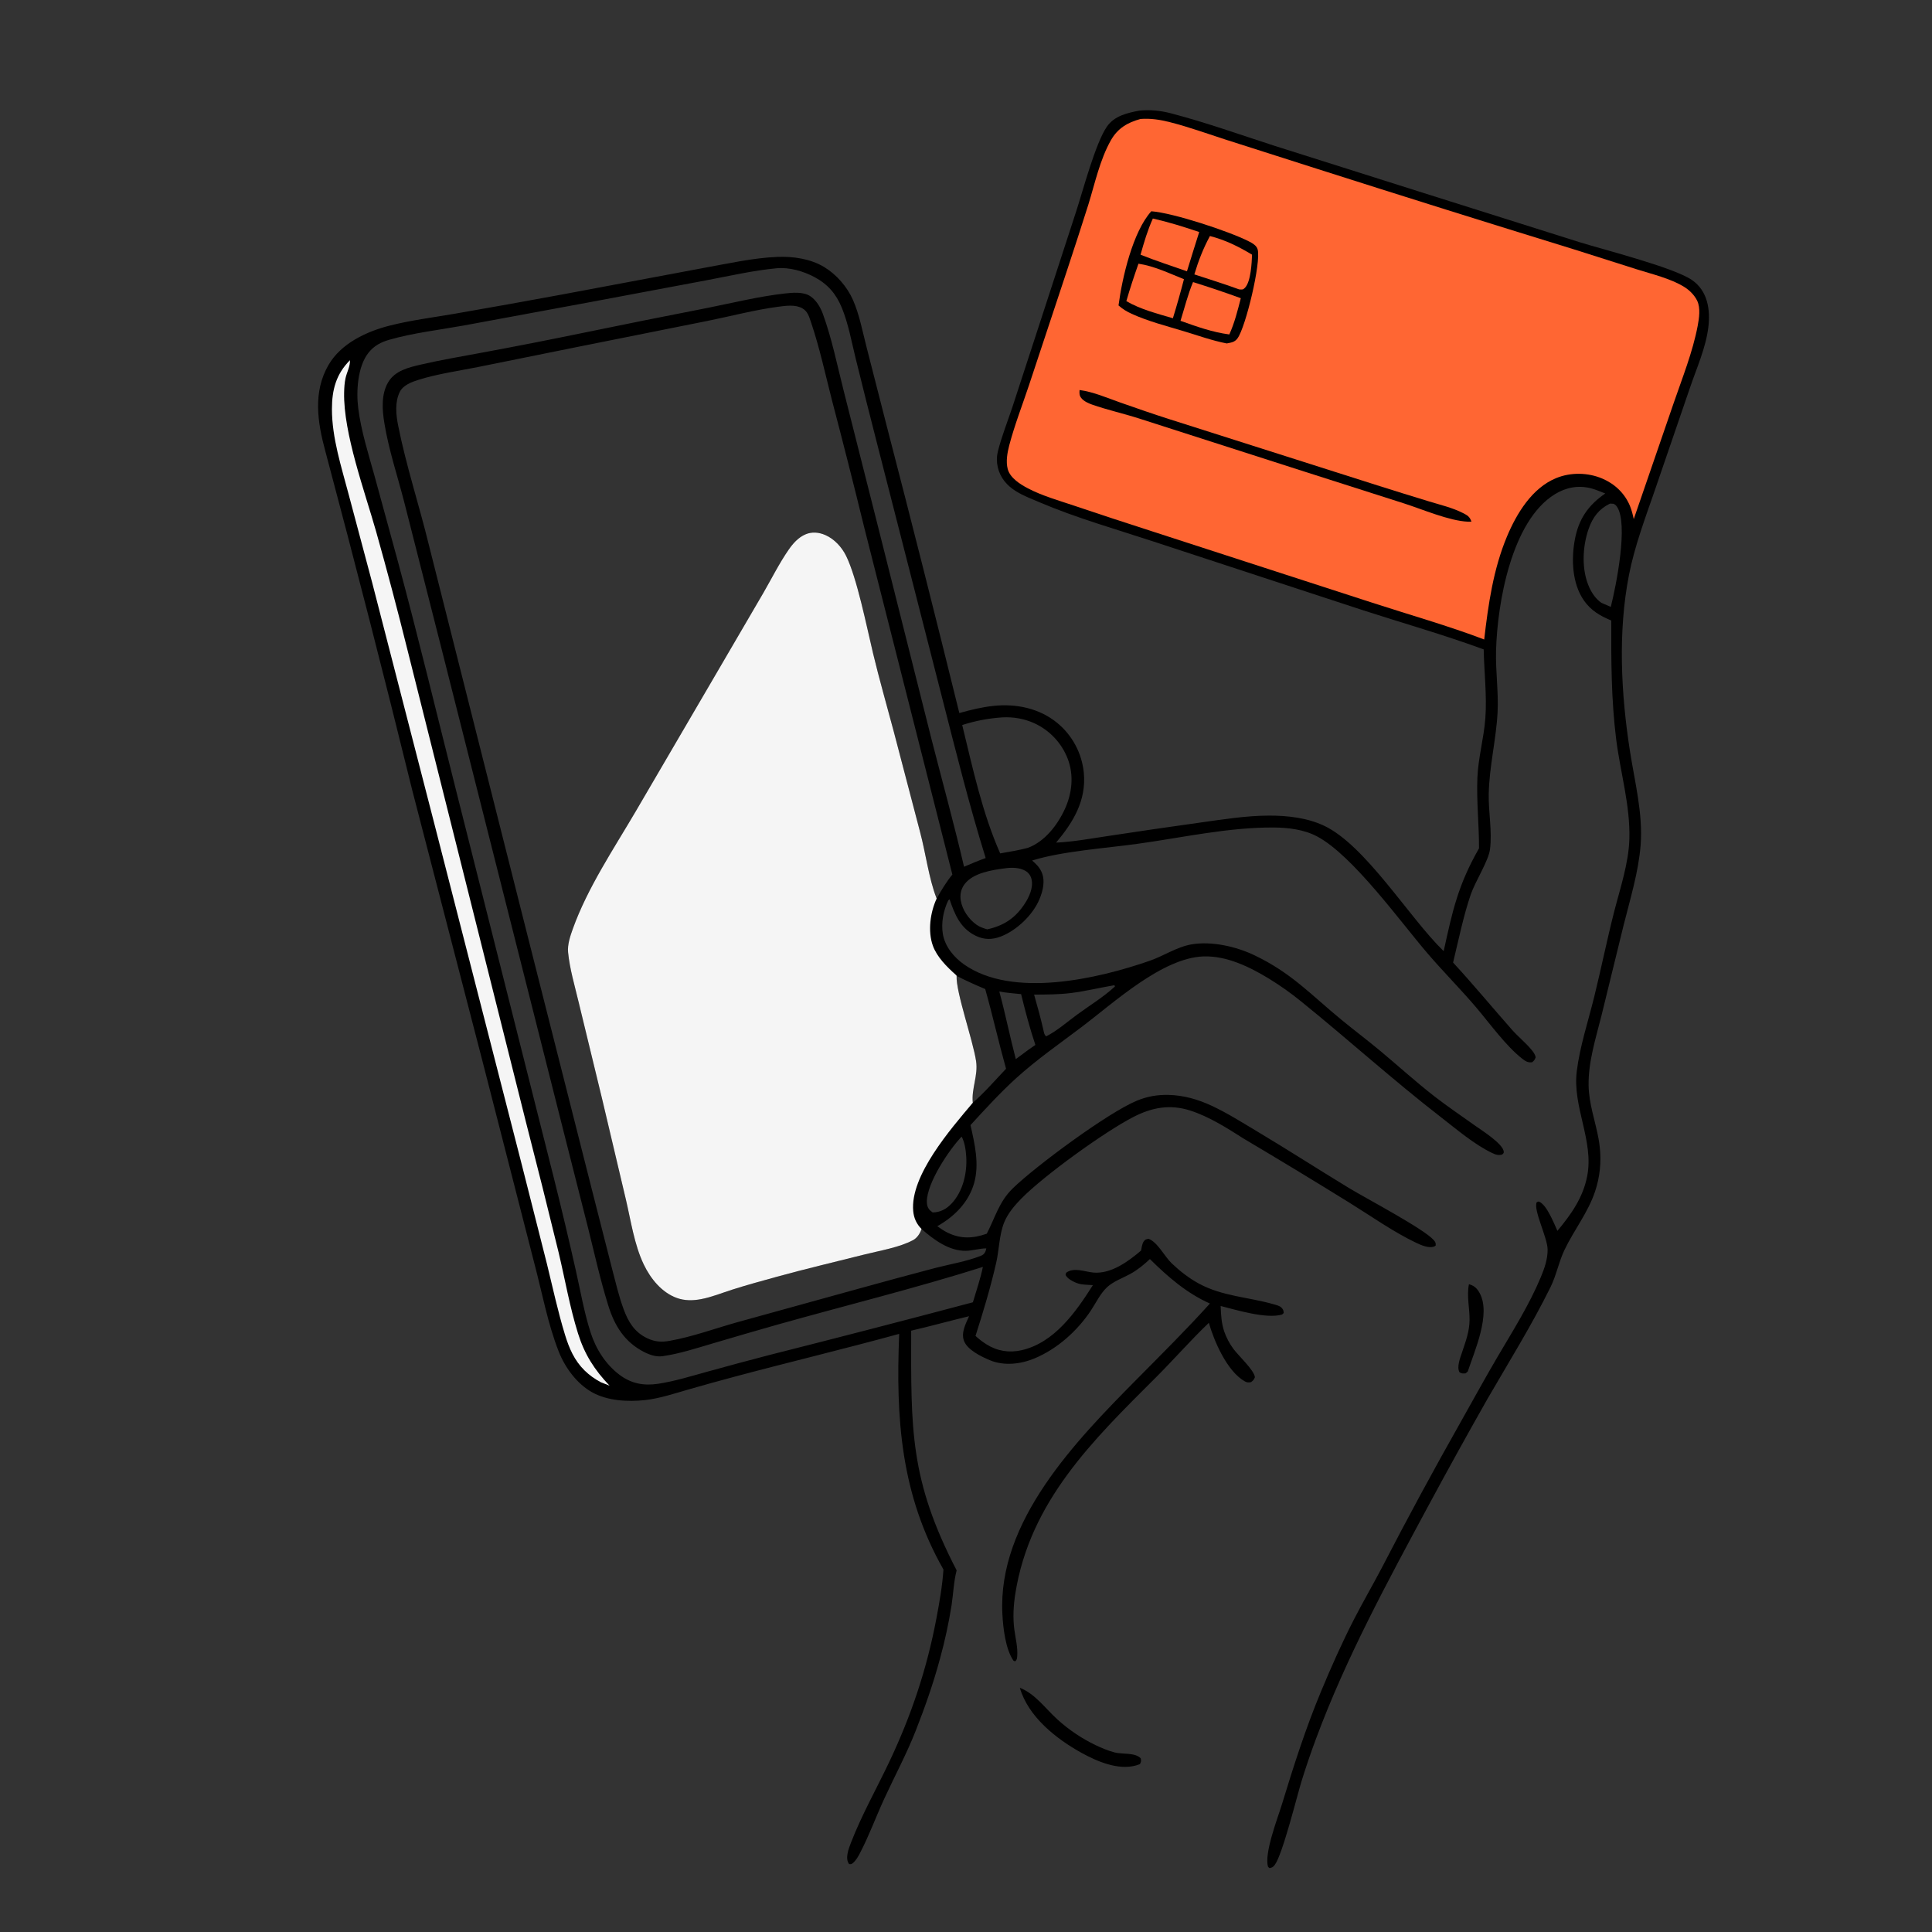 <?xml version="1.0" encoding="utf-8" ?>
<svg xmlns="http://www.w3.org/2000/svg" xmlns:xlink="http://www.w3.org/1999/xlink" width="1024" height="1024">
	<rect width="100%" height="100%" fill="#333333" stroke="none"/>
	<path d="M603.968 58.626C609.678 58.043 615.244 58.648 620.781 60.097C639.203 64.922 657.227 71.374 675.338 77.223L754.211 102.183L837.35 128.413C850.49 132.484 886.986 141.698 896.776 148.417C905.07 154.109 906.592 164.072 905.454 173.439C904.118 184.426 899.202 195.204 895.671 205.658L876.998 260.131C871.956 274.723 866.365 289.553 863.394 304.736C857.46 335.058 859.168 367.728 863.907 398.085C866.432 414.258 870.852 431.372 869.576 447.816C868.46 462.19 863.994 476.586 860.506 490.553L848.819 538.267C845.804 550.299 841.794 562.767 841.985 575.271C842.133 584.937 845.479 593.936 847.228 603.341C847.507 604.85 847.728 606.368 847.89 607.893C848.808 615.825 847.972 623.862 845.442 631.436C841.693 642.712 834.207 651.975 829.151 662.612C826.157 668.912 824.91 675.927 821.789 682.242C811.802 702.455 799.743 721.861 788.435 741.364C777.721 760.259 767.209 779.268 756.903 798.388C735.218 838.726 713.554 878.432 697.543 921.484C694.798 928.867 692.253 936.324 689.909 943.844C687.415 951.975 679.717 983.167 675.611 988.491C674.745 989.613 674.212 989.888 672.847 990.126L672.114 989.485C669.868 982.496 677.183 963.744 679.457 956.287C685.618 936.085 692.005 916.118 700.129 896.597C705.54 883.595 711.387 870.438 717.839 857.912C722.462 848.935 727.544 840.191 732.241 831.25C745.839 804.939 759.934 778.889 774.519 753.113C780.908 741.785 787.147 730.348 793.738 719.138C801.842 705.353 810.543 691.626 816.704 676.817C818.624 672.202 820.339 667.264 820.27 662.205C820.185 655.925 812.632 641.348 814.473 637.238C815.062 636.979 815.285 636.675 815.925 636.978C819.983 638.904 823.622 648.402 825.466 652.38C832.782 643.57 839.006 634.84 841.24 623.392C844.906 604.617 833.352 586.717 835.727 567.737C837.383 554.497 841.729 541.451 844.926 528.502C848.64 513.465 851.696 498.259 855.529 483.258C858.707 470.818 863.224 457.582 863.599 444.701C864.116 426.893 858.774 409.218 856.582 391.651C853.973 370.738 853.947 349.902 854.004 328.869C848.124 326.466 843.215 323.594 839.496 318.248C833.243 309.262 832.77 296.489 834.688 286.056C836.689 275.177 841.764 267.755 850.829 261.554C848.339 260.614 845.798 259.458 843.218 258.801C836.469 257.083 829.952 258.344 824.058 261.981C801.136 276.129 793.591 319.59 792.933 345.016C792.652 355.858 794.3 366.78 793.744 377.553C792.994 392.093 789.323 406.281 789.057 420.926C788.883 430.527 790.967 440.774 789.716 450.267C788.93 456.236 781.892 467.279 779.593 473.922C775.737 485.062 772.971 498.547 770.166 510.18C780.891 521.789 790.88 533.896 801.328 545.729C804.587 549.419 808.508 552.537 811.652 556.312C812.704 557.577 813.632 558.765 813.93 560.416C813.356 561.791 813.209 562.086 812.056 563.012C809.941 563.312 808.56 562.508 806.927 561.235C798.214 554.436 789.732 542.607 782.537 534.12C774.209 524.296 765.112 515.199 756.721 505.426C742.211 488.525 717.045 453.427 698.151 443.353C691.232 439.663 682.871 438.65 675.136 438.596C651.191 438.429 626.764 443.934 603.128 447.213C586.216 449.56 562.747 451.159 547.037 456.104C549.098 457.853 550.835 459.552 551.986 462.041C554.123 466.663 552.809 472.114 550.926 476.62C547.428 484.989 538.793 493.212 530.316 496.426C525.877 498.108 521.668 498.118 517.345 496.073C509.07 492.159 506.055 484.768 503.303 476.664L502.607 477.217C500 482.601 498.744 489.215 499.746 495.112C500.865 501.703 505.598 507.396 510.958 511.164C536.658 529.232 581.761 518.854 609.434 509.209C616.88 506.614 623.788 501.852 631.618 500.524C642.17 498.734 655.009 501.643 664.559 506.162C684.456 515.579 694.827 527.254 711.2 540.673C718.052 546.287 725.14 551.618 731.935 557.298C741.419 565.225 750.595 573.57 760.358 581.156C767.347 586.587 774.676 591.475 781.859 596.637C785.231 599.06 796.718 606.208 797.043 610.494C797.098 611.219 796.683 611.4 796.239 611.897C794.259 612.533 792.644 611.969 790.826 611.097C781.376 606.565 772.161 598.66 763.914 592.279C738.548 572.654 714.787 551.125 689.872 530.977C684.413 526.524 678.664 522.44 672.662 518.752C662.396 512.488 650.163 506.499 637.827 506.927C616.052 507.68 590.28 531.485 573.592 544.111C561.77 553.055 549.521 561.534 538.526 571.515C529.98 579.273 522.178 587.844 514.377 596.337C516.624 606.219 519.156 617.039 516.311 627.051C513.392 637.318 505.869 644.788 496.776 649.922C498.55 651.16 500.318 652.407 502.269 653.353C509.337 656.779 515.793 656.418 523.004 653.89C527.496 645.22 529.509 636.982 536.701 629.947C548.671 618.24 587.313 589.669 602.561 583.389C608.093 581.111 613.349 580.201 619.326 580.33C627.358 580.503 634.963 582.698 642.214 586.074C650.488 589.927 658.289 594.886 666.116 599.557C682.571 609.376 698.662 619.773 715.043 629.71C724.017 635.154 754.764 651.347 759.89 657.256C760.784 658.288 761.065 658.799 760.941 660.146C760.558 660.441 760.336 660.656 759.831 660.8C757.054 661.593 753.203 659.955 750.714 658.769C738.43 652.915 726.829 644.637 715.249 637.467C696.649 625.943 677.936 614.605 659.112 603.452C650.295 597.837 640.775 591.777 630.784 588.588C620.075 585.169 610.508 586.97 600.674 592.043C585.353 599.946 553.362 623.046 541.367 635.238C537.751 638.913 534.091 643.204 532.178 648.053C529.564 654.682 529.594 662.322 528.011 669.261C525.011 682.412 521.151 695.23 517.039 708.063C518.81 709.707 520.729 711.184 522.772 712.475C528.558 716.128 534.872 717.147 541.519 715.625C558.873 711.653 570.299 695.286 579.264 681.137C577.185 681.019 575.033 680.97 572.975 680.656C570.578 680.291 566.185 678.244 564.968 676.115C564.603 675.476 564.892 675.212 565.104 674.577C569.145 671.497 575.072 674.109 579.617 674.492C588.927 675.276 598.086 668.555 604.775 662.828C605.07 661.389 605.324 659.283 606.153 658.045C606.898 656.934 607.508 656.829 608.702 656.6C613.308 658.05 617.323 666.059 620.974 669.537C625.324 673.683 630.117 677.437 635.406 680.312C647.934 687.122 661.631 687.44 674.98 691.265C676.34 691.655 678.268 692.068 679.244 693.114C680.168 694.106 680.292 694.63 680.402 695.894L679.558 696.715C671.286 699.212 655.26 694.294 646.967 692.195C647.134 696.829 647.386 701.42 648.904 705.84C650.048 709.074 651.663 712.122 653.695 714.886C656.276 718.431 664.678 726.102 665.137 729.944C664.521 731.363 664.316 731.599 663.09 732.549C661.745 732.842 660.9 732.792 659.703 732.112C650.375 726.811 643.505 710.886 640.71 701.127C630.917 710.476 622.069 720.675 612.496 730.22C579.183 763.439 545.917 795.783 538.157 844.561C537.163 850.808 536.777 857.445 537.619 863.736C538.248 868.431 539.539 873.177 539.137 877.964C539.039 879.132 538.951 879.844 538.002 880.586L537.106 880.135C532.908 873.951 531.672 862.859 531.286 855.489C528.705 806.239 570.261 763.647 602.322 731.236C615.457 717.958 628.769 704.769 641.279 690.898C628.9 685.384 619.001 676.744 609.467 667.328C606.237 670.398 602.835 673.154 598.912 675.298C595.009 677.43 590.164 679.128 586.86 682.166C583.288 685.45 580.929 690.45 578.257 694.492C571.091 705.334 560.543 714.818 548.507 719.91C541.124 723.033 532.158 724.104 524.592 720.916C520.096 719.022 512.692 715.486 510.915 710.624C509.315 706.247 511.893 701.548 513.624 697.625C503.368 700.08 493.218 702.913 482.935 705.284C482.858 757.812 482.153 784.268 507.044 832.326C505.511 838.127 505.259 844.868 504.348 850.846C502.843 860.283 500.822 869.63 498.295 878.846C494.812 891.855 490.307 904.69 485.392 917.223C480.526 929.627 474.216 941.323 468.654 953.408C464.301 962.868 460.608 972.96 455.815 982.164C454.882 983.957 453.678 986.128 452.086 987.419C451.225 988.116 451.202 988.103 450.054 987.999C447.759 985.082 449.797 979.849 451.013 976.698C456.646 962.107 464.654 947.923 471.367 933.763C483.032 909.156 491.249 884.601 496.307 857.843C497.931 849.252 499.465 840.611 500.051 831.878C477.382 792.022 474.751 751.786 476.587 706.977C447.709 714.909 418.495 721.88 389.551 729.622C381.245 731.841 372.959 734.137 364.696 736.51C357.192 738.664 349.655 741.22 341.864 742.074C332.842 743.063 322.092 742.495 313.979 738.021C305.859 733.542 299.514 724.918 296.159 716.411C290.328 701.627 287.336 685.176 283.262 669.803L256.368 564.936L218.54 418.996C203.757 358.884 188.385 298.919 172.428 239.109C168.275 223.838 165.783 207.758 174.131 193.41C180.753 182.029 194.135 175.742 206.417 172.611C217.638 169.75 229.337 168.292 240.746 166.332C259.722 163.044 278.679 159.649 297.616 156.146L372.966 142.013C385.74 139.738 399.015 136.689 412.003 136.161C420.388 135.82 429.663 137.153 436.935 141.594C443.381 145.529 449.012 152.001 452.059 158.904C455.524 166.753 457.11 175.51 459.247 183.797L469.84 225.22C483.029 276.046 495.905 326.951 508.469 377.935C514.35 376.266 520.411 374.79 526.498 374.141C538.565 372.853 550.877 375.361 560.403 383.195C568.421 389.816 573.478 399.354 574.457 409.706C575.794 424.356 568.811 435.825 559.752 446.606C568.823 446.177 578.063 444.478 587.039 443.136C603.312 440.656 619.601 438.282 635.905 436.014C647.988 434.331 660.297 432.324 672.526 432.287C682.334 432.258 692.83 433.428 701.799 437.661C723.691 447.993 746.944 486.335 764.818 503.771L765.183 504.12C769.865 482.757 772.762 469.154 783.907 449.641C783.953 437.135 782.53 424.711 783.051 412.17C783.492 401.549 786.472 391.298 787.26 380.744C788.152 368.79 786.624 356.221 786.388 344.199C765.389 336.479 743.586 330.292 722.276 323.398L610.963 286.885C590.927 280.3 570.506 274.528 551.081 266.265C546.853 264.467 542.556 262.85 538.623 260.439C533.734 257.441 530.095 253.247 528.827 247.552C528.201 244.818 528.222 241.975 528.888 239.25C530.89 231.343 534.03 223.456 536.61 215.708L549.842 175.157L570.532 111.612C574.123 100.536 580.631 75.95 586.626 67.193C590.588 61.405 597.513 59.809 603.968 58.626ZM496.452 476.246C498.971 471.808 501.501 467.478 504.775 463.543L458.109 279.754C452.577 257.126 446.85 234.547 440.929 212.019C437.43 198.341 434.395 184.208 429.864 170.837C428.864 167.887 428.114 165.02 425.233 163.397C421.496 161.292 416.366 162.062 412.284 162.606C399.836 164.264 387.404 167.586 375.071 170.069L304.059 184.284L253.172 194.566C242.884 196.609 232.009 198.153 221.987 201.262C218.282 202.412 213.642 204.111 211.862 207.775C209.205 213.247 209.888 219.843 211.038 225.622C215.272 246.892 222.201 267.823 227.332 288.928L279.73 496.367L313.615 630.129L324.408 672.486C326.313 679.685 328.011 687.151 330.611 694.125C333.087 700.767 336.409 706.193 343.112 709.323C347.163 711.214 350.564 711.445 354.868 710.682C366.969 708.538 378.824 704.167 390.65 700.84L455.843 682.826C469.127 679.143 482.434 675.546 495.765 672.033C503.577 670.034 512.076 668.63 519.579 665.724C520.837 665.237 521.599 664.742 522.221 663.507C522.496 662.96 522.618 662.252 522.755 661.667C519.1 661.689 515.584 662.878 511.972 662.95C503.02 663.127 494.758 656.963 488.396 651.348C488.363 651.476 488.337 651.607 488.295 651.733C487.574 653.9 485.995 656.215 483.939 657.3C476.456 661.252 466.297 662.861 458.102 664.93C442.646 668.833 427.074 672.483 411.707 676.719C403.87 678.88 395.94 681.045 388.194 683.504C382.64 685.268 377.331 687.482 371.565 688.578C367.251 689.399 362.879 689.457 358.7 687.94C350.687 685.03 344.801 677.699 341.214 670.214C336.17 659.692 334.38 646.988 331.711 635.674L319.157 582.551L306.753 531.416C304.701 522.733 301.947 513.582 301.092 504.703C300.7 500.639 302.251 496.075 303.611 492.286C311.438 470.48 325.324 449.864 337.026 429.907L380.05 356.288L404.629 314.194C409.002 306.617 413.083 298.425 418.07 291.251C420.324 288.008 423.123 284.885 426.799 283.267C430.319 281.717 434.069 282.091 437.527 283.624C442.274 285.727 446.156 289.981 448.435 294.585C454.212 306.261 459.364 332.182 462.727 346.221C466.063 360.145 470.028 373.902 473.71 387.736L487.678 441.055C490.6 452.014 492.306 465.53 496.276 475.809C496.332 475.955 496.393 476.1 496.452 476.246ZM533.232 566.456C529.304 552.449 526.133 538.226 522.188 524.211C517.032 522.037 511.991 519.807 507.019 517.231C506.606 525.841 515.741 551.474 517.358 562.49C518.482 570.145 514.799 577.033 515.61 584.485C521.875 579.02 527.499 572.482 533.232 566.456ZM548.77 553.824C545.793 544.964 543.435 535.981 541.209 526.908C537.382 526.495 533.428 526.253 529.653 525.52C532.89 537.398 535.264 549.467 538.396 561.342L545.05 556.431L548.77 553.824ZM590.536 522.204C582.879 523.496 575.25 525.382 567.553 526.335C561.063 527.14 554.62 527.115 548.099 527.166C549.804 533.321 551.564 539.461 552.97 545.693C553.282 546.996 553.394 548.416 554.501 549.288C560.296 546.377 565.867 541.426 571.128 537.6C577.634 532.869 585.043 528.316 590.932 522.86C590.68 522.229 590.888 522.379 590.536 522.204ZM523.224 492.575C532.017 490.679 538.166 486.579 543.099 479.045C545.467 475.428 547.693 470.628 546.775 466.21C546.361 464.218 545.243 462.59 543.48 461.561C540.509 459.826 536.409 459.723 533.084 460.175C526.02 461.091 515.932 462.511 511.302 468.558C509.358 471.095 508.713 474.125 509.226 477.261C510.057 482.334 513.457 487.196 517.606 490.149C519.313 491.364 521.249 491.95 523.224 492.575ZM494.348 642.632C498.497 642.527 501.695 640.793 504.509 637.739C510.405 631.343 512.63 621.709 512.138 613.22C511.935 609.731 511.359 605.505 509.689 602.414C503.001 609.433 491.187 627.051 491.248 637.006C491.258 638.758 491.759 640.499 493.12 641.672C493.514 642.011 493.929 642.325 494.348 642.632ZM853.339 266.916C847.489 269.733 844.177 274.16 842.041 280.224C838.673 289.786 838.115 302.291 842.495 311.635C843.93 314.696 845.974 317.555 848.764 319.507L853.759 321.665C856.565 310.564 863.202 277.63 857.034 268.588C856.482 267.779 856.092 267.467 855.248 267.026L853.339 266.916ZM530.123 452.318C535.05 451.483 539.931 450.655 544.77 449.383C553.709 446.12 560.516 437.258 564.381 428.843C568.224 420.472 569.261 410.988 565.953 402.261C562.713 393.794 556.255 386.952 547.988 383.231C542.689 380.876 537.078 379.929 531.299 380.219C523.971 380.716 516.981 382.019 509.992 384.285C515.564 407.088 520.592 430.791 530.123 452.318ZM411.515 142.192C399.011 143.385 386.592 146.265 374.257 148.591L312.534 160.18L245.825 172.518C232.717 174.887 219.111 176.412 206.306 180.089C201.911 181.35 198.273 183.252 195.359 186.896C189.464 194.265 188.738 207.532 189.881 216.473C191.431 228.592 195.295 240.641 198.551 252.386L210.726 296.972C221.654 337.415 231.436 378.218 241.703 418.836L293.437 623.897C297.581 640.466 301.532 657.083 305.287 673.745C307.734 684.62 309.619 695.658 313.042 706.287C315.842 714.98 320.963 723.09 328.312 728.642C334.584 733.38 341.25 734.587 348.895 733.42C357.668 732.082 366.253 729.397 374.795 727.047C385.729 724.018 396.686 721.073 407.665 718.213C443.717 709.108 479.713 699.783 515.652 690.241C517.493 684.062 519.641 677.81 520.947 671.497C485.213 682.774 448.577 691.815 412.496 701.959C400.958 705.23 389.441 708.573 377.945 711.987C369.176 714.561 360.318 717.485 351.252 718.802C347.843 719.297 344.363 718.118 341.356 716.579C331.012 711.284 325.743 702.697 322.383 691.908C318.218 678.536 315.129 664.663 311.748 651.073L298.943 600.614L234.077 344.033L214.22 265.993C210.655 252.167 206.019 238.36 203.719 224.256C202.573 217.232 201.965 209.012 205.722 202.634C209.411 196.371 216.66 194.731 223.231 193.198C233.887 190.713 244.76 188.929 255.511 186.901C273.535 183.566 291.524 180.044 309.475 176.337C331.328 171.827 353.207 167.439 375.11 163.175C388.531 160.495 402.133 157.128 415.737 155.579C419.894 155.105 425.732 154.545 429.366 156.914C432.58 159.01 434.833 162.804 436.124 166.337C440.943 179.526 443.799 193.909 447.274 207.526L465.738 280.559L493.702 391.723C499.469 414.272 505.685 436.729 510.97 459.398C514.761 457.754 518.54 456.173 522.431 454.78C513.523 426.157 506.37 397.218 498.926 368.2L464.442 233.423C460.712 218.911 457.059 204.38 453.485 189.829C451.332 181.039 449.636 171.537 446.203 163.161C443.185 155.797 438.77 150.636 431.739 146.887C425.736 143.686 418.36 141.542 411.515 142.192Z"/>
	<path fill="#F63" d="M604.515 63.053C609.915 62.653 614.903 63.437 620.128 64.764C630.122 67.304 639.868 70.85 649.678 74.014L698.166 89.505C743.48 103.966 788.868 118.198 834.326 132.199L867.289 142.667C875.525 145.294 885.372 147.541 892.75 152.119C895.504 153.829 898.136 156.469 899.548 159.41C901.392 163.25 900.566 168.708 899.793 172.78C897.172 186.592 891.687 200.214 887.126 213.499L865.923 275.125C865.397 272.735 864.801 270.252 863.844 267.987C861.063 261.405 855.796 256.439 849.27 253.658C841.634 250.404 832.517 250.252 824.819 253.397C811.997 258.636 803.836 272.187 798.721 284.373C791.467 301.714 788.801 320.414 786.656 338.945C768.052 331.813 746.6 325.718 727.456 319.494L610.098 281.441C596.472 277.061 582.877 272.585 569.314 268.014C561.216 265.281 552.464 262.834 544.882 258.866C540.782 256.721 535.363 253.348 534.113 248.603C533.07 244.644 533.895 239.944 534.923 236.034C537.751 225.274 541.848 214.779 545.368 204.226L565.642 143.027C569.454 131.518 573.191 119.983 576.851 108.425C580.318 97.221 582.99 84.603 588.775 74.377C592.388 67.99 597.622 64.915 604.515 63.053Z"/>
	<path d="M610.214 111.973C621.82 112.836 651.297 122.54 661.794 127.867C663.654 128.812 665.986 130.038 666.584 132.204C668.473 139.06 660.281 173.305 655.931 179.295C654.392 181.414 652.633 181.54 650.197 182.03C642.535 180.542 635.142 177.888 627.685 175.628C618.388 172.809 608.622 170.343 599.778 166.31C597.168 165.12 595.002 163.806 592.84 161.884C594.765 147.255 600.373 122.893 610.214 111.973Z"/>
	<path fill="#F63" d="M632.331 149.514C640.84 152.156 649.283 155.005 657.654 158.057C655.96 164.605 654.373 171.086 651.562 177.267C642.562 176.082 634.194 173.076 625.695 170.039C627.833 163.213 629.569 156.113 632.331 149.514Z"/>
	<path fill="#F63" d="M641.288 125.097C649.514 127.226 656.376 130.631 663.616 134.986C663.436 139.419 662.993 149.191 659.884 152.505C658.759 153.703 658.34 153.439 656.776 153.386C648.97 150.492 640.934 148.06 633.03 145.438C635.155 138.299 637.746 131.666 641.288 125.097Z"/>
	<path fill="#F63" d="M603.411 139.771C611.646 140.963 619.834 144.912 627.518 147.985C625.724 154.927 623.771 161.825 621.659 168.676C613.49 166.275 604.338 163.933 596.986 159.599C598.918 152.903 601.091 146.342 603.411 139.771Z"/>
	<path fill="#F63" d="M611.042 115.817C619.41 117.723 627.485 120.223 635.606 122.981C633.402 129.908 631.237 136.847 629.112 143.799C620.873 140.918 612.624 138.225 604.507 134.998C606.356 128.459 608.233 122.022 611.042 115.817Z"/>
	<path d="M572.191 206.722C579.37 207.646 586.95 210.947 593.787 213.352C602.499 216.417 611.191 219.432 619.991 222.238L729.929 257.223C739.094 260.128 748.275 262.979 757.473 265.777C763.378 267.584 769.784 269.074 775.296 271.875C777.775 273.135 778.982 273.795 779.896 276.486C779.253 276.519 778.614 276.536 777.971 276.506C768.009 276.041 754.037 269.98 744.22 266.838L692.079 250.179L604.034 221.906C595.731 219.227 586.964 217.297 578.787 214.425C576.824 213.735 574.397 212.645 573.081 210.947C571.996 209.546 572.1 208.385 572.191 206.722Z"/>
	<path fill="#F5F5F5" d="M488.396 651.348C488.363 651.476 488.337 651.607 488.295 651.733C487.574 653.9 485.995 656.215 483.939 657.3C476.456 661.252 466.297 662.861 458.102 664.93C442.646 668.833 427.074 672.483 411.707 676.719C403.87 678.88 395.94 681.045 388.194 683.504C382.64 685.268 377.331 687.482 371.565 688.578C367.251 689.399 362.879 689.457 358.7 687.94C350.687 685.03 344.801 677.699 341.214 670.214C336.17 659.692 334.38 646.988 331.711 635.674L319.157 582.551L306.753 531.416C304.701 522.733 301.947 513.582 301.092 504.703C300.7 500.639 302.251 496.075 303.611 492.286C311.438 470.48 325.324 449.864 337.026 429.907L380.05 356.288L404.629 314.194C409.002 306.617 413.083 298.425 418.07 291.251C420.324 288.008 423.123 284.885 426.799 283.267C430.319 281.717 434.069 282.091 437.527 283.624C442.274 285.727 446.156 289.981 448.435 294.585C454.212 306.261 459.364 332.182 462.727 346.221C466.063 360.145 470.028 373.902 473.71 387.736L487.678 441.055C490.6 452.014 492.306 465.53 496.276 475.809C496.332 475.955 496.393 476.1 496.452 476.246C493.05 483.554 491.67 493.588 494.444 501.261C496.604 507.234 501.807 512.403 506.469 516.568C506.941 516.989 506.789 516.778 507.019 517.231C506.606 525.841 515.741 551.474 517.358 562.49C518.482 570.145 514.799 577.033 515.61 584.485C504.086 598.169 482.249 623.098 484.031 641.962C484.378 645.638 485.787 648.75 488.396 651.348Z"/>
	<path fill="#F5F5F5" d="M185.475 190.917C185.684 194.023 183.823 197.318 183.156 200.353C182.606 202.854 182.451 205.484 182.396 208.038C181.933 229.552 193.402 260.678 199.4 281.899C205.198 302.499 210.679 323.187 215.839 343.956L278.897 595.258C284.774 618.072 290.501 640.926 296.077 663.816C299.484 678.121 301.978 692.757 306.375 706.799C309.846 717.881 315.097 726.08 323.083 734.445L318.476 732.63C315.297 730.926 312.439 728.932 309.858 726.4C304.413 721.058 301.687 714.687 299.476 707.5C295.671 695.124 292.953 682.348 289.856 669.775L276.585 617.402L230.041 435.956L197.316 309.009L184.839 262.204C180.97 247.523 175.929 232.126 175.933 216.831C175.935 206.604 178.126 198.319 185.475 190.917Z"/>
	<path d="M540.543 894.571C548.74 897.794 554.025 905.518 560.425 911.312C566.503 916.834 573.351 921.444 580.754 924.997C583.973 926.508 587.438 927.975 590.889 928.858C594.897 929.882 601.72 928.771 604.612 931.981C604.901 933.492 604.852 933.588 604.212 934.996C603.576 935.243 602.953 935.481 602.299 935.673C592.779 938.467 581.378 933.559 573.159 929.006C559.733 921.57 544.935 909.847 540.543 894.571Z"/>
	<path d="M778.571 680.668C778.708 680.704 778.845 680.735 778.98 680.777C781.617 681.593 783.012 683.062 784.315 685.486C790.274 696.572 781.563 715.973 777.948 726.912C777.615 727.303 777.132 727.602 776.724 727.914C775.394 727.993 774.79 728.072 773.6 727.36C771.905 724.574 774.037 719.43 774.989 716.559C776.855 710.93 778.847 705.665 778.901 699.641C778.959 693.235 777.301 687.068 778.571 680.668Z"/>
</svg>
